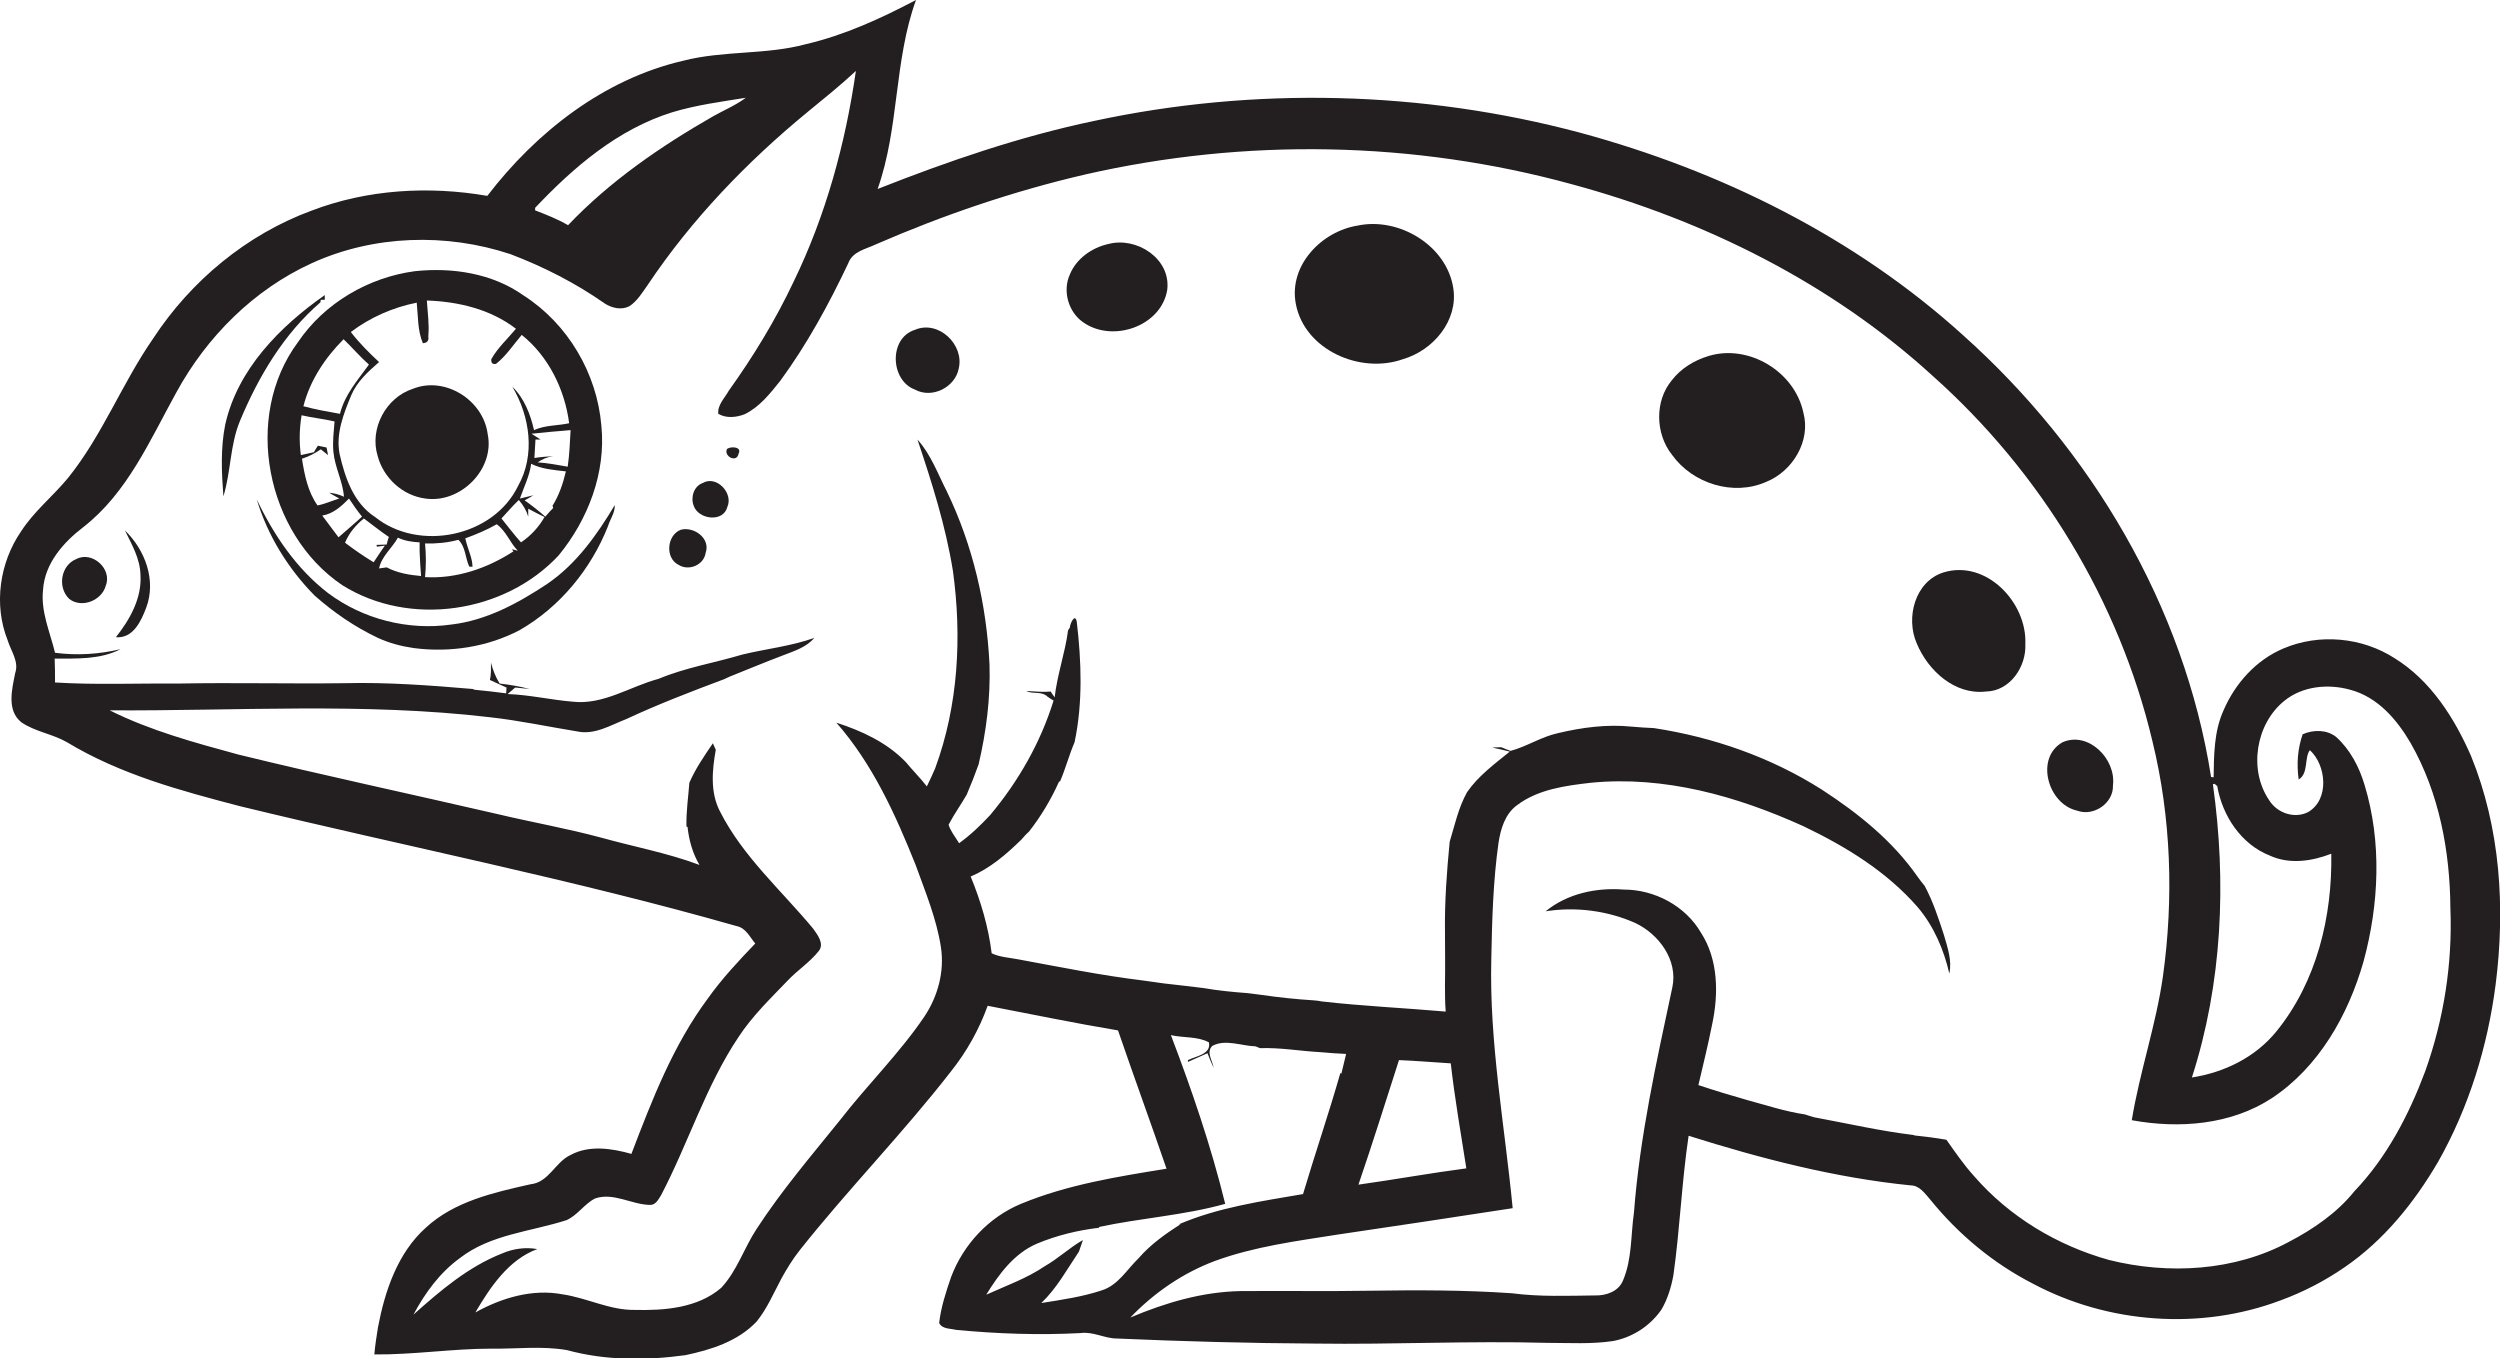 <?xml version="1.0" encoding="utf-8"?>
<!-- Generator: Adobe Illustrator 19.2.0, SVG Export Plug-In . SVG Version: 6.00 Build 0)  -->
<svg version="1.1" id="Layer_1" xmlns="http://www.w3.org/2000/svg" xmlns:xlink="http://www.w3.org/1999/xlink" x="0px" y="0px"
	 viewBox="0 0 690.5 375.2" enable-background="new 0 0 690.5 375.2" xml:space="preserve">
<g>
	<path fill="#231F20" d="M682.5,208.8c-4.6-10.5-11.1-20.8-21.1-27c-9-5.8-20.8-6.9-30.7-2.7c-7.6,3.2-13.4,9.7-16.6,17.2
		c-2.6,5.8-2.6,12.2-2.7,18.4c-0.2,0-0.5-0.1-0.7-0.1c-7.4-47.2-33.2-90.5-68.6-122.1c-29.8-27-66.8-45.3-105.5-55.8
		c-43.7-11.7-90.2-12.8-134.4-3.3c-20.5,4.3-40.3,11.1-59.8,18.8c6-16.9,4.5-35.4,10.6-52.2c-9.7,5.1-19.7,9.7-30.4,12.2
		c-11.1,3-22.8,1.7-34,4.6c-21.9,5.1-40.5,19.7-54,37.3c-16.2-2.8-33.2-1.8-48.6,4.1c-17.9,6.6-33.3,19.4-43.7,35.3
		c-8.6,12.4-14,26.7-23.5,38.5c-4.2,5.1-9.4,9.2-13,14.8c-5.9,8.6-7.6,20.2-3.7,30c0.9,3,3.2,5.9,2.1,9.1
		c-0.9,4.5-2.4,10.3,1.7,13.6c3.8,2.6,8.6,3.2,12.6,5.5c14.7,8.9,31.4,13.4,47.9,17.7c45.7,11.1,91.9,20.2,137.1,33.1
		c2.5,0.5,3.6,3,5.1,4.8c-4.6,4.8-9.2,9.7-13.1,15.2c-9.6,12.9-15.4,28-21.1,42.9c-5.4-1.5-11.6-2.5-16.8,0.3c-4.3,2-6,7.6-11.1,8.1
		c-10.2,2.3-21,4.7-28.9,12c-7.8,7-11.3,17.5-13.2,27.5c-0.4,2.5-0.8,5-1,7.5c10.8,0.1,21.5-1.6,32.3-1.6c7,0.1,14-0.8,20.9,0.4
		c10.6,2.9,21.8,2.9,32.7,1.4c7.1-1.5,14.5-3.8,19.7-9.3c2.9-3.6,4.7-7.9,6.9-12c1.5-2.7,3.1-5.3,5-7.7
		c13.4-16.9,28.5-32.3,41.7-49.3c4.4-5.5,7.8-11.6,10.2-18.2c12,2.3,24,4.8,36,6.8c4.4,12.8,9,25.4,13.4,38.2
		c-13.6,2.2-27.4,4.4-40.2,9.7c-8.9,3.7-15.9,11.2-19.3,20.2c-1.4,4.1-2.8,8.3-3.3,12.7c0.8,1.7,3,1.5,4.6,1.9
		c11.4,1.1,22.9,1.5,34.4,0.9c3.5-0.5,6.7,1.5,10.1,1.5c18.3,0.8,36.6,1.3,54.9,1.4c21.3,0.3,42.7-0.8,64-0.2c6,0,12.1,0.4,18.1-0.5
		c5.4-1,10.3-4.2,13.4-8.7c1.7-2.9,2.7-6.2,3.3-9.5c1.8-12.8,2.3-25.8,4.2-38.5c20,6.3,40.4,11.6,61.3,13.7c2.5,0,4,2.3,5.5,4
		c7.7,9.5,17.3,17.5,28.2,23.1c20.8,11.1,46.3,13,68.4,4.7c6.3-2.3,12.3-5.4,17.8-9.2c10.8-7.4,19.2-17.8,25.8-29.1
		c8.5-15,13.7-31.9,15.9-49C692,250.7,690.6,228.7,682.5,208.8z M611.2,216.6l0.5-0.1c0.2,0.2,0.5,0.5,0.7,0.6
		c1.4,8.2,6.6,16.1,14.5,19.2c5.4,2.5,11.6,1.6,17-0.5c0.3,17.3-4,35.3-15.1,49c-5.8,7.2-14.4,11.4-23.4,12.8
		C613.8,271.6,615,243.6,611.2,216.6z M185.7,31c6.6-2,13.5-2.9,20.3-4c-2.8,2.1-6,3.4-9,5.1c-14.5,8.3-28.5,17.9-40.1,30.1
		c-2.9-1.7-6-2.9-9.1-4.1c0-0.2,0-0.5,0-0.7C158.4,46.2,170.6,35.7,185.7,31z M304.3,356.4c-5.4,1.8-11.1,2.6-16.7,3.5
		c4.3-4.1,7.1-9.3,10.4-14.2c0.3-0.8,0.8-2.4,1.1-3.2c-3.7,2.1-6.8,5.1-10.5,7.2c-5,3.4-10.7,5.4-16.2,7.9c3.5-5.7,7.7-11.4,14-14.1
		c5.5-2.3,11.3-3.7,17.2-4.4l-0.1-0.2c11.6-2.5,23.5-3.2,34.9-6.4c-3.9-15.9-9.2-31.4-15-46.6c3.4,0.8,7.4,0.3,10.5,2
		c0.7,3.3-3.6,3.8-5.8,4.9c0,0.1,0,0.4,0,0.5c1.8-0.8,3.6-1.6,5.4-2.4c0.5,1.3,1.1,2.7,1.7,4c-0.3-2-2.1-4.2-0.4-6
		c3.6-2,8.1,0,12,0.1c0.3,0.1,0.9,0.4,1.2,0.5c5.6-0.2,11,0.8,16.6,1.1c2.4,0.2,4.8,0.4,7.2,0.5c-0.4,1.8-0.9,3.6-1.3,5.4l-0.3-0.1
		c-3.2,11.2-7,22.3-10.3,33.4c-11.6,2-23.5,3.7-34.4,8.4l0.6-0.1c-4.2,2.7-8.3,5.6-11.6,9.4C311.2,350.7,308.8,355,304.3,356.4z
		 M669.8,296c-4.5,12-10.6,23.7-19.5,33c-4.8,6-11.4,10.5-18.1,14c-15,8.1-33.3,9.1-49.7,5c-14.3-4-27.5-11.9-37.3-23.2
		c-2.8-3.1-5.2-6.6-7.6-10c-2.9-0.5-5.9-0.9-8.9-1.2l-0.1-0.1c-9.2-1.1-18.3-3.2-27.5-4.9c-0.9-0.3-1.8-0.5-2.6-0.8
		c-5.4-0.8-10.5-2.5-15.7-3.9c-4.6-1.3-9.2-2.7-13.7-4.2c1.3-5.6,2.7-11.2,3.8-16.8c1.8-8.4,1.7-17.9-3.1-25.3
		c-4.3-7.4-12.8-11.9-21.3-11.9c-7.6-0.6-15.6,1.1-21.6,6c8.3-1.3,17-0.2,24.7,3.2c6.6,3.1,11.9,10.3,10.3,17.8
		c-4.4,20.6-9,41.2-10.6,62.2c-0.9,6.2-0.5,12.8-3,18.7c-1.2,3.1-4.7,4.3-7.8,4.2c-7.6,0.1-15.3,0.4-22.9-0.6
		c-13-0.9-26.1-0.9-39.1-0.7c-12,0.2-23.9,0-35.9,0.1c-10.5,0.2-20.7,3.2-30.4,7.3c6.5-6.8,14.5-12.3,23.3-15.6
		c10.9-4,22.5-5.5,33.9-7.3c16.2-2.4,32.3-4.8,48.4-7.3c-2.2-22.9-6.5-45.8-5.9-68.9c0.2-10.7,0.5-21.5,2-32.1
		c0.6-3.8,1.8-7.9,5.1-10.3c5.8-4.4,13.4-5.4,20.4-6.2c20.3-2,40.4,3.7,58.7,12c11.7,5.6,23,12.5,31.6,22.4
		c4.4,5.2,7.2,11.7,8.7,18.3c0.8-3.6-0.5-7.2-1.5-10.7c-1.5-4.6-3-9.2-5.3-13.5c-0.7-0.9-1.4-1.7-2-2.6c-6.9-9.9-16.4-17.5-26.4-24
		c-14-8.9-30-14.5-46.4-17c-2-0.1-4.1-0.2-6.1-0.4c-6.8-0.7-13.7,0.2-20.4,1.8c-4.6,1-8.6,3.7-13.1,4.9c-0.9-0.3-1.7-0.7-2.5-1
		c-0.6,0-1.9,0-2.5,0.1c1.6,0.3,3.2,0.7,4.8,1.1c-4.2,3.4-8.7,6.7-11.8,11.2c-2.4,4.3-3.4,9.1-4.8,13.7c-0.8,8.2-1.4,16.4-1.3,24.6
		c0,5,0.1,9.9,0,14.9c0,2.5,0,4.9,0.2,7.4c-11.4-1-22.8-1.5-34.2-2.8c-0.5-0.1-1.7-0.3-2.2-0.3c-4.8-0.3-9.6-0.8-14.4-1.5
		c-1.3-0.2-2.6-0.3-3.9-0.5c-4.1-0.3-8.2-0.7-12.2-1.4c-1.7-0.2-3.4-0.4-5-0.6c-3.9-0.4-7.9-0.9-11.8-1.5
		c-11.5-1.4-22.8-3.7-34.2-5.8c-2.5-0.5-5.2-0.6-7.5-1.7c-0.9-7.3-3-14.4-5.8-21.2c5.4-2.3,9.8-6.1,14-10.2c0.7-0.8,1.3-1.5,2.1-2.2
		c3.3-4.2,6.1-8.9,8.3-13.8l0.3-0.1c1.5-3.5,2.5-7.3,4-10.8c2.3-10.9,1.9-22.3,0.6-33.3c-0.5-2.5-1.9,0.7-1.9,1.6l-0.5,0.8
		c-0.8,6.2-3,12.2-3.7,18.5c-0.3-0.4-0.9-1.2-1.1-1.6c-2,0.2-4,0-6-0.1l-0.7,0l0.5,0.2c1.7,0.5,3.9-0.1,5.3,1.3
		c0.4,0.3,1.2,0.8,1.7,1.1c-3.6,11.6-9.7,22.3-17.5,31.6c-2.6,2.8-5.4,5.5-8.6,7.8c-1-1.7-2.3-3.2-2.9-5.1c1.5-2.9,3.4-5.5,5-8.3
		c1.2-2.8,2.3-5.6,3.3-8.4c2.1-9,3.3-18.3,3-27.6c-0.8-16.5-4.6-32.9-11.8-47.8c-2.5-4.9-4.4-10.2-8.1-14.3
		c4,11.9,7.8,23.9,9.8,36.3c2.5,18.2,1.5,37.1-4.9,54.5c-0.7,1.7-1.5,3.3-2.3,5c-1.8-2.3-3.9-4.4-5.8-6.7
		c-5.2-5.4-12.1-8.6-19.2-10.9c10,11.4,16.3,25.3,21.9,39.3c2.7,7.5,5.8,14.9,7,22.8c1,6.7-0.9,13.6-4.6,19.1
		c-6.9,10.2-15.8,18.9-23.3,28.6c-7.9,9.8-16.1,19.4-23,30c-3.5,5.3-5.4,11.6-9.8,16.3c-6.5,5.6-15.7,6.3-23.9,6.1
		c-6.9,0.1-13.1-3.3-19.9-4.3c-8.4-1.6-16.9,1-24.1,5c4.1-7,9.2-14.6,17.1-17.5c-3.3-0.6-6.7-0.1-9.7,1.2
		c-9.4,3.7-17.1,10.3-24.5,16.9c3.2-6,7.3-11.6,12.8-15.6c8.5-6.6,19.6-7.3,29.5-10.5c3.1-1.4,4.9-4.5,7.9-6
		c5.1-1.7,10,1.7,15.1,1.8c1.6,0.1,2.4-1.6,3.1-2.7c7.5-14.3,12.3-30.1,21.4-43.7c3.8-5.8,8.8-10.6,13.5-15.5
		c2.7-2.9,6.2-5.1,8.7-8.3c1.5-2-0.4-4.4-1.6-6.1c-8.8-10.6-19.4-19.9-25.7-32.3c-2.8-5.3-2.2-11.5-1.2-17.1
		c-0.2-0.5-0.6-1.4-0.8-1.8c-2.4,3.5-4.8,7-6.5,10.9c-0.3,4-0.9,8-0.8,12.1l0.3,0.1c0.4,3.7,1.4,7.3,3.3,10.5c-8.8-3.3-18-5-27-7.5
		c-9.6-2.6-19.4-4.3-29-6.6c-23.8-5.5-47.7-10.6-71.4-16.4c-12.1-3.3-24.3-6.6-35.5-12.2c35,0.2,70.2-2.2,105,1.9
		c8.1,0.9,16,2.6,24,3.9c4.9,1.1,9.3-1.7,13.7-3.4c8.8-4.1,17.9-7.6,27-11c0.5-0.2,1-0.5,1.5-0.7c5-2,9.8-4,14.8-5.9
		c3.1-1.2,6.4-2.2,8.6-4.8c-6.5,2.3-13.3,3-19.9,4.6c-7.7,2.3-15.7,3.6-23.1,6.7c-7.9,2.1-15.3,7.3-23.8,6.3
		c-6-0.5-11.9-1.9-17.9-2.1c0.7-0.6,1.4-1.2,2.1-1.8c1,0.1,3,0.3,4,0.4c-2.7-0.7-5.5-1.2-8.3-1.5c-1.1-1.8-1.9-3.8-2.4-5.8
		c0,1.6,0.1,3.3-0.3,4.8c1.5,0.7,3,1.4,4.6,2.1c0,0.4-0.1,1.2-0.1,1.6c-2.9-0.4-5.9-0.7-8.8-1l-0.4-0.2c-11.8-1-23.6-1.9-35.5-1.6
		c-15.3,0.2-30.7-0.2-46,0.1c-11.3-0.1-22.6,0.4-33.9-0.3c0-2.2,0-4.4-0.1-6.6c6.1,0,12.6,0.3,18.2-2.6c-5.9,1.4-12,1.8-18.1,1
		c-1.4-5.8-4-11.4-3.3-17.5c0.5-7.2,5.6-13,11.1-17.2c12.2-9.5,18.4-24,25.7-37.2c8.4-15.4,21.4-28.4,37.4-35.7
		c17.1-7.8,37.1-8.4,54.9-2.5c9.2,3.5,18,8,26,13.6c2,1.3,4.6,1.9,6.8,0.8c2.2-1.4,3.6-3.8,5.1-5.9c12.1-18.1,27.4-34,44.2-47.8
		c4.5-3.7,9-7.3,13.3-11.3c-2.9,20.1-8.3,39.9-17.2,58.2c-5,10.6-11.1,20.6-17.9,30.1c-1.1,2-3.2,4-2.9,6.4c2.2,1.3,5,1,7.3,0.1
		c4.1-2,7-5.7,9.8-9.2c7.4-10.1,13.4-21.1,18.8-32.5c1.2-3.3,4.9-3.9,7.6-5.2c18.6-8.1,38-14.7,57.8-19.3
		c44.2-10.1,90.8-9.3,134.5,2.7c36.6,9.9,71.6,27.3,99.7,53c29.7,26.5,51.4,62,60.6,100.8c5.2,21.2,5.9,43.5,2.9,65
		c-1.9,13.4-6.4,26.3-8.6,39.7c13.1,2.4,27.4,1.3,38.7-6.1c13-8.6,21.1-23,25.3-37.7c4.3-15.8,5.1-33,0.3-48.8
		c-1.5-5-4-9.8-7.9-13.3c-2.6-2-6.2-2-9.2-0.7c-1.4,4-1.7,8.3-1.1,12.5c2.8-1.7,1.5-6.1,3.1-8.1c4.5,4.1,5.5,13.6-0.5,17.1
		c-3.7,1.9-8.5,0.3-10.7-3.2c-5.8-8.4-3.8-21.1,4.1-27.5c5-4.1,12.1-4.8,18.2-3.1c7.6,2,12.9,8.2,16.7,14.7
		c7.9,13.8,10.9,29.9,11,45.7C677.4,266.1,675,281.5,669.8,296z M375.2,327.2c3.9-11.4,7.5-22.9,11.2-34.4c4.8,0.2,9.5,0.6,14.3,0.9
		c1.1,9.7,2.8,19.4,4.3,29C395.1,324,385.2,325.8,375.2,327.2z"/>
	<path fill="#231F20" d="M375,62.3c-10,1.6-19.1,11-17.1,21.6c2.4,12.8,17.9,19.5,29.6,15.3c8.3-2.4,15.3-10.6,13.9-19.6
		C399.6,67.8,386.4,59.9,375,62.3z"/>
	<path fill="#231F20" d="M306.1,67.4c-4.5,1-8.8,4-10.6,8.4c-2.1,4.6-0.4,10.5,3.8,13.3c8.1,5.6,21.5,1,23.1-9.1
		C323.4,71.4,313.9,65.3,306.1,67.4z"/>
	<path fill="#231F20" d="M82.3,94.5c-15.3,20.6-8.8,52.9,12.2,67.1c18.6,11.7,44.9,7.8,59.8-8.2c8.1-9.9,13.1-22.8,11.8-35.8
		c-1.2-14.5-9.3-28.2-21.5-36c-8.6-6.1-19.6-7.8-30-6.7C101.8,76.6,89.6,83.7,82.3,94.5z M83.4,126.7c1.9-0.6,3.6-1.5,5.2-2.6
		c0.5,0.4,1.5,1.2,2,1.6c-0.1-0.5-0.3-1.5-0.4-2.1c-0.6-0.1-1.8-0.4-2.4-0.5c-0.3,0.4-0.8,1.3-1.1,1.8c-1.2,0.3-2.4,0.5-3.6,0.8
		c-0.5-3.7-0.4-7.4,0.2-11c3,0.7,6.1,1,9.1,1.7c-0.2,2.8-0.6,5.6-0.3,8.5c0.4,4.2,2.6,8.1,2.9,12.3c-1.3-0.6-2.7-1-4.1-1.1
		c0.9,0.5,1.8,1,2.8,1.6c-2,0.6-3.9,1.5-6,1.9C85,135.8,84.1,131.1,83.4,126.7z M93.5,148.4c-1.5-2-3-4-4.5-6
		c3.1-0.5,5.3-2.6,7.4-4.7c1.1,1.7,2.3,3.4,3.6,5C97.9,144.6,95.7,146.5,93.5,148.4z M95.3,149.9c1.1-2.7,3-4.9,5.2-6.7
		c2.3,1.7,4.5,3.5,6.9,5.1c-0.2,0.5-0.5,1.6-0.6,2.1c-0.7,0-2.1,0.1-2.8,0.1c0,0.1,0.1,0.4,0.1,0.5l2.2-0.3c-1,1.5-2.1,3-3.1,4.6
		C100.4,153.6,97.8,151.8,95.3,149.9z M106.8,156.7c-0.5,0.1-1.5,0.2-2.1,0.3c0.7-3.4,3.6-5.6,5.2-8.5c1.9,0.9,3.9,1.2,6,1.3
		c0,0.7,0,2,0,2.6c0.1,2.2,0.2,4.5,0.4,6.7C113.1,158.8,109.8,158.3,106.8,156.7z M141.8,152.3c-7.3,4.7-15.7,7.6-24.4,7.1
		c0.3-3.1,0.3-6.2,0-9.3c3.1,0.1,6.2-0.2,9.2-1c2,1.9,1.9,5,3,7.4c0.2,0,0.7,0,0.9,0.1c0-2.2-1-4.3-1.6-6.4
		c-0.1-0.4-0.3-1.2-0.4-1.5c3-1.1,5.9-2.3,8.7-3.9c2.6,1.9,3.6,5,5.8,7.3l-1.6-0.4L141.8,152.3z M143.9,149.8
		c-1.9-2.1-3.6-4.4-5.4-6.6c1.6-1.7,3.1-3.5,4.8-5.1c1.2,1.4,2.1,2.9,2.6,4.6c0-0.5,0-1.6,0-2.2c1.5,0.8,3,1.6,4.5,2.3
		C148.8,145.6,146.6,148,143.9,149.8z M152.6,139.7l0.2,0.6c-0.6,0.6-1.7,1.8-2.2,2.4c-1.8-1.6-3.7-3.1-5.7-4.5
		c0.6-0.3,1.8-1,2.4-1.4c-0.9,0.2-2.8,0.7-3.7,0.9c1.1-3.2,2.7-6.3,3.1-9.6c3,1.5,6.3,1.7,9.6,2.1
		C155.5,133.6,154.4,136.8,152.6,139.7z M156.8,128.9c-2.8-0.5-5.5-1-8.3-1.2c1.3-0.9,2.7-1.5,4.3-1.7c-1.7,0.1-3.5,0.2-5.2,0.5
		c0.1-1.3,0.2-3.8,0.3-5.1c0.3,0,1.1,0,1.4,0c-0.6-0.4-1.9-1.2-2.5-1.6c3.6-0.4,7.2-0.7,10.8-1C157.4,122.1,157.3,125.5,156.8,128.9
		z M115.1,83.6c0.4,3.7,0.2,7.7,1.7,11.2c1.2-0.1,1.7-0.7,1.5-1.9c0.3-3.3-0.2-6.6-0.4-9.9c8.7,0.3,17.6,2.4,24.6,7.8
		c-2.3,2.8-5,5.2-6.8,8.4c-0.1,1,0.3,1.5,1.3,1.3c2.8-2.2,4.8-5.3,7.1-8c7.4,5.9,11.9,15.1,13.1,24.4c-3.2,0.7-6.7,0.5-9.7,1.9
		c-1-4.4-2.7-8.8-6-12c4.9,8.2,6.4,18.9,1.6,27.4c-6.8,14.1-27.4,18.3-39.5,8.6c-5.9-3.8-8.3-10.8-9.8-17.4
		c-1.1-5.6,1.1-11.1,3.2-16.2c1.6-3.8,4.7-6.6,7.7-9.2c-2.8-2.6-5.5-5.3-7.8-8.3C102.2,87.7,108.5,84.9,115.1,83.6z M101.9,100.7
		c-3.1,4.3-6.7,8.3-8,13.6c-3.4-0.6-6.8-1.2-10.1-2.1c1.8-7.1,6-13.4,11.1-18.5C97.3,96,99.4,98.5,101.9,100.7z"/>
	<path fill="#231F20" d="M88.5,83.5l0.1-0.7l1.1,0l0-1.3c-12.4,8.7-24.1,20.5-27.5,35.8c-1.3,6.5-1,13.2-0.5,19.8
		c2.1-6.8,1.8-14.2,4.6-20.9C71.4,104,78.4,92.2,88.5,83.5z"/>
	<path fill="#231F20" d="M252.7,91.1c-7.3,2.3-6.8,14,0,16.5c4.7,2.6,11.1-0.6,12.1-5.8C266.4,95.2,259.2,88.3,252.7,91.1z"/>
	<path fill="#231F20" d="M472,98.3c-4,1.2-7.7,3.4-10.3,6.8c-4.7,5.7-4.5,14.7,0.1,20.5c5.7,8,17,11.5,26,7.5
		c7.3-2.9,12.4-11.3,10.3-19.1C495.7,102.6,483,95,472,98.3z"/>
	<path fill="#231F20" d="M104.3,125.9c1.6,6.1,6.9,11,13.2,11.8c9.7,1.4,19.2-8.1,17.2-17.8c-1.2-9.4-11.8-16.1-20.7-12.5
		C106.6,109.8,102,118.4,104.3,125.9z"/>
	<path fill="#231F20" d="M200.8,124c-1,2,2.7,4,3.2,1.3C205,123.4,201.9,123.2,200.8,124z"/>
	<path fill="#231F20" d="M194.1,133.4c-2.5,0.9-3.4,4-2.5,6.3c1.3,3.8,8.2,4.7,9.3,0.3C202.6,136.2,197.9,131.2,194.1,133.4z"/>
	<path fill="#231F20" d="M151.1,161.3c-8,5.3-16.8,10.1-26.5,11.2c-11.9,1.7-24.4-1.5-34-8.7c-8.7-6.7-15-16-19.7-25.9
		c3,10,8.7,19.2,16,26.6c5.2,4.6,11,8.6,17.3,11.6c3.2,1.5,6.6,2.4,10.1,2.9c10,1.3,20.4-0.3,29.3-5c11.1-6.4,19.6-16.8,24.3-28.6
		c0.6-2,2-3.8,1.9-5.9C164.9,147.7,159.2,155.8,151.1,161.3z"/>
	<path fill="#231F20" d="M188.1,146.3c-3.9,1.4-4.5,7.8-0.7,9.7c2.8,1.8,7,0.1,7.5-3.3C196.3,148.7,191.7,145.4,188.1,146.3z"/>
	<path fill="#231F20" d="M38.8,158.8c0.4,6.4-2.9,12.3-6.8,17.2c4.8,0.4,7-4.5,8.4-8.2c2.8-7.5-0.3-15.9-5.9-21.3
		C36.4,150.4,38.7,154.3,38.8,158.8z"/>
	<path fill="#231F20" d="M21.1,154.4c-4.3,1.7-5.3,7.8-2,11c3.4,2.7,9,0.5,10.1-3.6C31.1,157.2,25.5,152.1,21.1,154.4z"/>
	<path fill="#231F20" d="M536.8,158.1c-7.9,2.5-10.5,12.5-7.4,19.6c3.1,7.5,10.5,14.3,19.1,13.3c6.7-0.1,11.2-6.9,10.9-13.1
		C559.9,166.4,548.6,154.5,536.8,158.1z"/>
	<path fill="#231F20" d="M569.7,205c-7.7,4.3-4.1,17.1,4,18.9c4.6,1.7,10.1-2.1,9.9-7C584.5,209.6,576.8,201.9,569.7,205z"/>
</g>
</svg>
